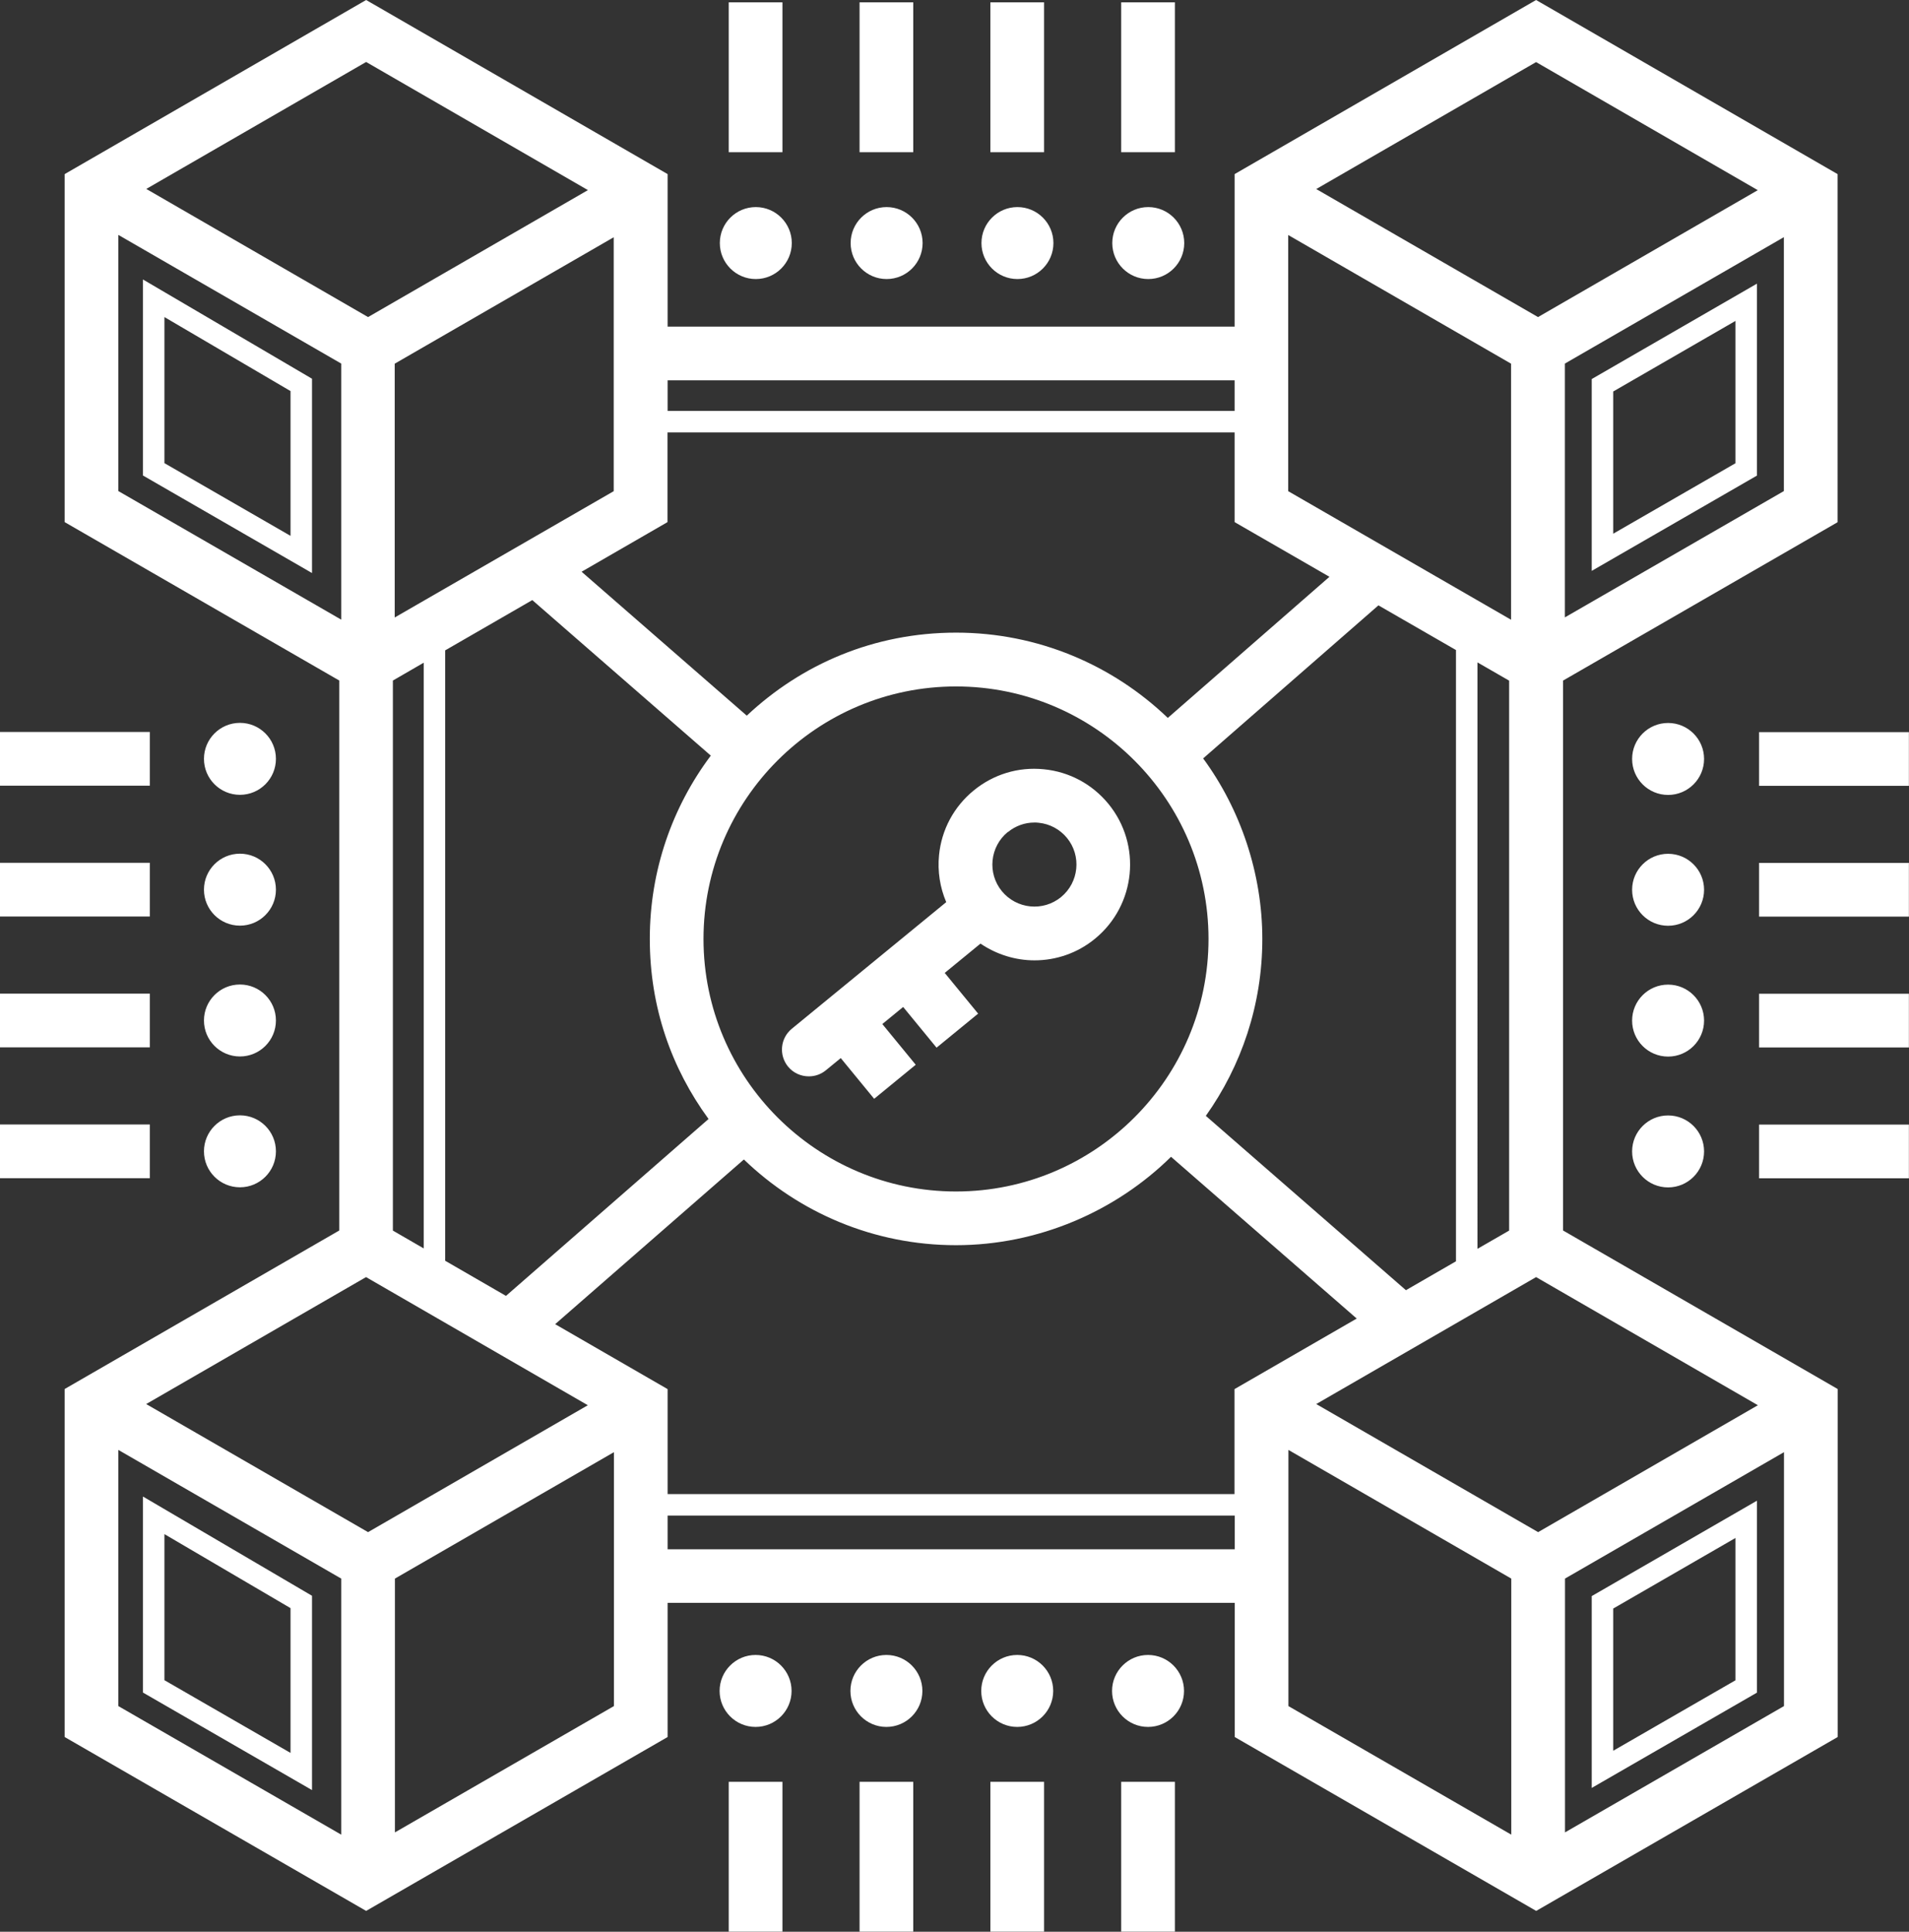 <?xml version="1.0" encoding="UTF-8"?><svg id="Layer_2" xmlns="http://www.w3.org/2000/svg" viewBox="0 0 177.74 179.85"><rect x="0" y="0" width="177.74" height="179.85" fill="#333333" stroke="none"/><defs><style>.cls-1{fill:#fff;}</style></defs><g id="GRAPHICS"><g id="New_Symbol_46"><path class="cls-1" d="M148.2,53.15l15.38-8.87V26.41l-15.38,8.88v17.86Zm2-16.7l11.38-6.57v13.25l-11.38,6.56v-13.24ZM13.31,26.02v18.25l15.74,9.08v-18.09l-15.74-9.24Zm13.74,23.87l-11.74-6.77v-13.6l11.74,6.89v13.48Zm-13.74,89.44v18.25l15.74,9.08v-18.09l-15.74-9.24Zm13.74,23.87l-11.74-6.77v-13.6l11.74,6.89v13.48Zm121.15,3.26l15.38-8.87v-17.87l-15.38,8.88v17.86Zm2-16.7l11.38-6.57v13.25l-11.38,6.56v-13.24Zm-4.68-86.39l25.57-14.75V16.21L143.02,0l-28.07,16.21v14.2H62.16v-14.2L34.09,0,6.02,16.21V48.61l25.57,14.75v51.2l-25.57,14.76v32.4l28.07,16.19,28.07-16.19v-12.49h52.8v12.49l28.07,16.19,28.07-16.19v-32.4l-25.57-14.76V63.36Zm-2.32,82.16h0s0,0,0,0h0Zm0-2.89l-20.65-11.92,20.47-11.82,20.65,11.93-20.47,11.82Zm-108.94,2.89h0s0,0,0,0h0Zm0-2.89l-20.65-11.92,20.47-11.82,20.65,11.93-20.47,11.82Zm0-110.23h0s0,0,0,0h0Zm89.51,21.3l-15.04,13.13c-5.12-4.91-12.07-7.94-19.71-7.94s-14.39,2.94-19.49,7.73l-15.38-13.4,8-4.62v-8.35h52.8v8.35l8.83,5.09Zm-3.83-31.83l20.75,11.98v23.84l-20.75-11.97V21.87Zm23.25,10.54h0s0,0,0,0h0Zm-12.29,87.7l-18.63-16.23c3.31-4.66,5.26-10.34,5.26-16.47s-2.05-12.1-5.51-16.81l16.32-14.25,7.22,4.16v56.91l-4.66,2.69Zm-89.45-2.73V60.55l8.11-4.68,16.62,14.48c-3.57,4.76-5.68,10.67-5.68,17.06s2.03,12.06,5.47,16.77l-18.86,16.47-5.66-3.27Zm24.05-29.97c0-12.97,10.55-23.51,23.51-23.51s23.51,10.55,23.51,23.51-10.55,23.51-23.51,23.51-23.51-10.55-23.51-23.51Zm72.06-25.75l2.95,1.7v51.2l-2.95,1.7V61.66Zm-80.42-15.94l-20.39,11.76v-23.63l20.39-11.77v23.64Zm-17.69,15.98v54.52l-2.87-1.66V63.36l2.87-1.66Zm12.23,61.58l17.58-15.34c5.13,4.94,12.09,7.98,19.75,7.98s14.87-3.15,20.02-8.23l17.29,15.06-11.38,6.57v9.77H62.16v-9.77l-10.46-6.04ZM145.7,57.48v-23.63l20.39-11.77v23.64l-20.39,11.76Zm17.97-39.78l-20.47,11.82-20.65-11.92,20.47-11.82,20.65,11.93Zm-48.72,17.71v2.85H62.16v-2.85h52.8ZM54.74,17.7l-20.47,11.82L13.62,17.59,34.09,5.77l20.65,11.93ZM11.02,21.87l20.75,11.98v23.84l-20.75-11.97V21.87Zm0,113.12l20.75,11.98v23.84l-20.75-11.97v-23.85Zm25.75,35.61v-23.63l20.39-11.77v23.64l-20.39,11.76Zm25.39-26.36v-3.14h52.8v3.14H62.16Zm57.8-9.25l20.75,11.98v23.84l-20.75-11.97v-23.85Zm25.75,35.61v-23.63l20.39-11.77v23.64l-20.39,11.76ZM75.32,100.21c.56,0,1.12-.19,1.58-.57l1.38-1.13,3.11,3.79,3.87-3.17-3.11-3.79,1.94-1.59,3.11,3.79,3.87-3.17-3.11-3.79,3.33-2.73c1.5,1.02,3.26,1.56,5.03,1.56,1.99,0,3.99-.66,5.64-2.02h0c3.8-3.12,4.36-8.74,1.24-12.55-1.51-1.84-3.65-2.99-6.02-3.22-2.37-.24-4.69,.47-6.53,1.98-1.84,1.51-2.99,3.65-3.22,6.02-.15,1.51,.09,3.01,.67,4.37l-14.38,11.79c-1.07,.88-1.22,2.45-.35,3.52,.49,.6,1.21,.91,1.93,.91Zm18.52-22.74c.71-.58,1.57-.89,2.47-.89,.13,0,.26,0,.39,.02,1.04,.1,1.98,.61,2.64,1.41,1.37,1.67,1.12,4.14-.55,5.51-1.67,1.37-4.14,1.12-5.51-.55-1.37-1.67-1.12-4.14,.55-5.51Zm9.72-54.84c0-1.85,1.5-3.35,3.35-3.35s3.35,1.5,3.35,3.35-1.5,3.35-3.35,3.35-3.35-1.5-3.35-3.35Zm-12.18,0c0-1.85,1.5-3.35,3.35-3.35s3.35,1.5,3.35,3.35-1.5,3.35-3.35,3.35-3.35-1.5-3.35-3.35Zm-12.18,0c0-1.85,1.5-3.35,3.35-3.35s3.35,1.5,3.35,3.35-1.5,3.35-3.35,3.35-3.35-1.5-3.35-3.35Zm-12.18,0c0-1.85,1.5-3.35,3.35-3.35s3.35,1.5,3.35,3.35-1.5,3.35-3.35,3.35-3.35-1.5-3.35-3.35ZM18.99,70.65c0-1.85,1.5-3.35,3.35-3.35s3.35,1.5,3.35,3.35-1.5,3.35-3.35,3.35-3.35-1.5-3.35-3.35Zm0,12.18c0-1.85,1.5-3.35,3.35-3.35s3.35,1.5,3.35,3.35-1.5,3.35-3.35,3.35-3.35-1.5-3.35-3.35Zm0,12.18c0-1.85,1.5-3.35,3.35-3.35s3.35,1.5,3.35,3.35-1.5,3.35-3.35,3.35-3.35-1.5-3.35-3.35Zm0,12.18c0-1.85,1.5-3.35,3.35-3.35s3.35,1.5,3.35,3.35-1.5,3.35-3.35,3.35-3.35-1.5-3.35-3.35ZM72.85,14.17h-5V.22h5V14.17Zm12.18,0h-5V.22h5V14.17Zm12.18,0h-5V.22h5V14.17Zm12.18,0h-5V.22h5V14.17Zm.85,143.26c0,1.85-1.5,3.35-3.35,3.35s-3.35-1.5-3.35-3.35,1.5-3.35,3.35-3.35,3.35,1.5,3.35,3.35Zm-12.18,0c0,1.85-1.5,3.35-3.35,3.35s-3.35-1.5-3.35-3.35,1.5-3.35,3.35-3.35,3.35,1.5,3.35,3.35Zm-12.18,0c0,1.85-1.5,3.35-3.35,3.35s-3.35-1.5-3.35-3.35,1.5-3.35,3.35-3.35,3.35,1.5,3.35,3.35Zm-12.18,0c0,1.85-1.5,3.35-3.35,3.35s-3.35-1.5-3.35-3.35,1.5-3.35,3.35-3.35,3.35,1.5,3.35,3.35Zm-5.85,8.46h5v13.95h-5v-13.95Zm12.18,0h5v13.95h-5v-13.95Zm12.18,0h5v13.95h-5v-13.95Zm12.18,0h5v13.95h-5v-13.95Zm54.27-58.69c0,1.85-1.5,3.35-3.35,3.35s-3.35-1.5-3.35-3.35,1.5-3.35,3.35-3.35,3.35,1.5,3.35,3.35Zm0-12.18c0,1.85-1.5,3.35-3.35,3.35s-3.35-1.5-3.35-3.35,1.5-3.35,3.35-3.35,3.35,1.5,3.35,3.35Zm0-12.18c0,1.85-1.5,3.35-3.35,3.35s-3.35-1.5-3.35-3.35,1.5-3.35,3.35-3.35,3.35,1.5,3.35,3.35Zm0-12.18c0,1.85-1.5,3.35-3.35,3.35s-3.35-1.5-3.35-3.35,1.5-3.35,3.35-3.35,3.35,1.5,3.35,3.35Zm19.07-2.5v5h-13.95v-5h13.95Zm-13.95,12.18h13.95v5h-13.95v-5Zm0,12.18h13.95v5h-13.95v-5Zm0,12.18h13.95v5h-13.95v-5ZM13.95,73.15H0v-5H13.95v5Zm0,12.18H0v-5H13.95v5Zm0,12.18H0v-5H13.95v5Zm0,12.18H0v-5H13.95v5Z"/></g></g></svg>
